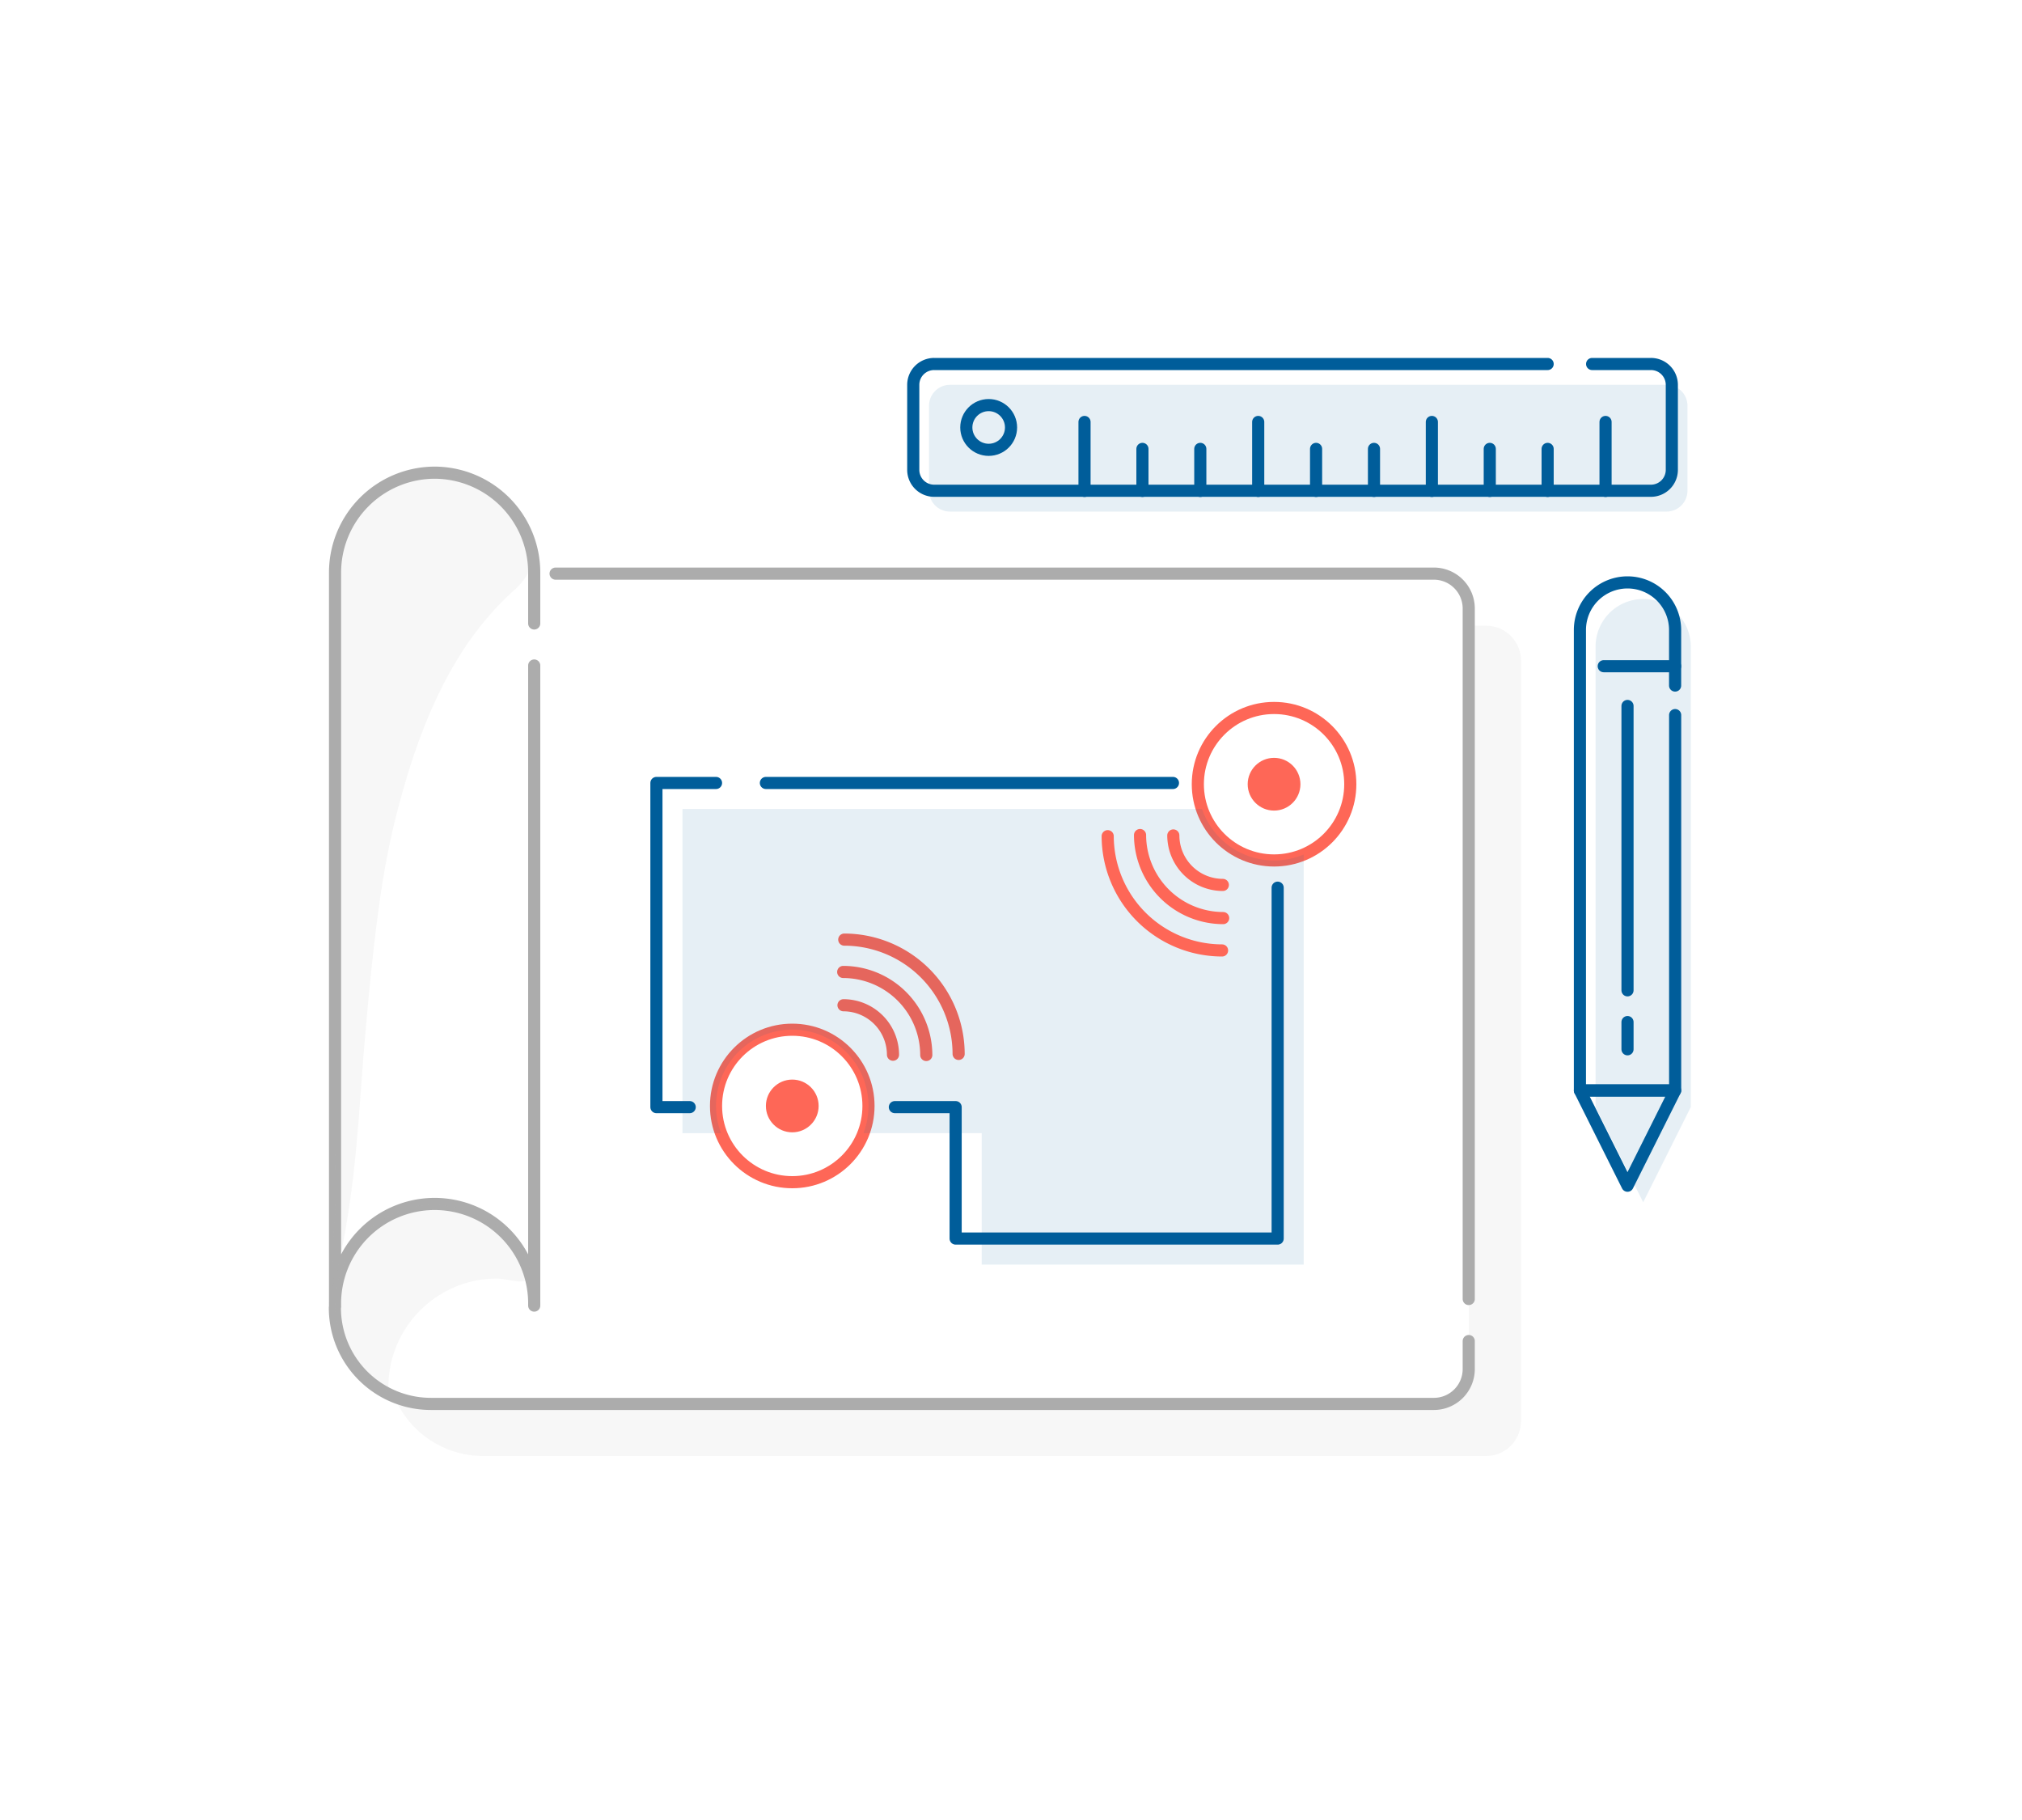 <svg xmlns="http://www.w3.org/2000/svg" id="Layer_1" data-name="Layer 1" viewBox="0 0 500 450"><defs><style>.cls-1{fill:#acacac;}.cls-1,.cls-4{opacity:0.1;}.cls-2,.cls-3,.cls-5,.cls-7{fill:none;stroke-width:3px;}.cls-2{stroke:#acacac;}.cls-2,.cls-3,.cls-7{stroke-linecap:round;stroke-linejoin:round;}.cls-3{stroke:#005d9a;}.cls-4{fill:#005d9a;}.cls-5,.cls-7{stroke:#fe6757;}.cls-5{stroke-miterlimit:10;}.cls-6{fill:#fe6757;}</style></defs><path class="cls-1" d="M367.44,154.71h-4.25V338.5a8.62,8.62,0,0,1-8.63,8.62h-248a23.63,23.63,0,0,1-9.07-1.8,23.77,23.77,0,0,0,22,14.68h248a8.62,8.62,0,0,0,8.62-8.63v-188A8.62,8.62,0,0,0,367.44,154.71Z"></path><path class="cls-2" d="M363.19,331.58v6.92a8.62,8.62,0,0,1-8.63,8.62h-248a23.75,23.75,0,0,1-23.75-23.75"></path><path class="cls-2" d="M137.39,141.83H354.56a8.63,8.63,0,0,1,8.63,8.63V321.18"></path><path class="cls-2" d="M132.1,154.15V141.5a24.7,24.7,0,0,0-24.62-24.63h0A24.7,24.7,0,0,0,82.85,141.5V322.81a24.63,24.63,0,1,1,49.25,0V164.55"></path><path class="cls-1" d="M81.9,320.56c6.09-24.2,6.45-41.05,8.2-62.15,3-35.32,5.41-48.45,9.58-63.1,5.25-18.43,13.11-36.62,27.6-49.5,6.7-6,5-12.9-.79-19.92a25.06,25.06,0,0,0-19-9A24.7,24.7,0,0,0,82.85,141.5V283.26c0,5.39.06,10.78,0,16.16,0,3-.41,5.7-.69,8.6C81.85,311.34,83.09,317.73,81.9,320.56Z"></path><path class="cls-3" d="M414.23,176.81v92.81H390.68V155.78A11.77,11.77,0,0,1,402.45,144h0a11.77,11.77,0,0,1,11.77,11.77V169.5"></path><polygon class="cls-3" points="402.45 293.17 414.23 269.62 390.68 269.62 402.45 293.17"></polygon><line class="cls-3" x1="414.23" y1="164.72" x2="396.57" y2="164.72"></line><line class="cls-3" x1="402.45" y1="244.86" x2="402.45" y2="174.55"></line><line class="cls-3" x1="402.45" y1="259.44" x2="402.45" y2="252.71"></line><path class="cls-4" d="M406.33,297.27l11.77-23.55V159.88a11.77,11.77,0,0,0-11.77-11.77h0a11.77,11.77,0,0,0-11.78,11.77V273.72Z"></path><path class="cls-3" d="M393.7,90h14.54a5.16,5.16,0,0,1,5.17,5.17v21a5.17,5.17,0,0,1-5.17,5.17H231a5.17,5.17,0,0,1-5.17-5.17v-21A5.16,5.16,0,0,1,231,90H382.7"></path><path class="cls-4" d="M397.56,95.15h14.55a5.18,5.18,0,0,1,5.17,5.17v21a5.18,5.18,0,0,1-5.17,5.17H234.9a5.18,5.18,0,0,1-5.17-5.17v-21a5.18,5.18,0,0,1,5.17-5.17H397.56Z"></path><line class="cls-3" x1="397.02" y1="104.33" x2="397.02" y2="121.38"></line><line class="cls-3" x1="354.07" y1="104.33" x2="354.07" y2="121.38"></line><line class="cls-3" x1="311.13" y1="104.33" x2="311.13" y2="121.38"></line><line class="cls-3" x1="296.81" y1="110.99" x2="296.81" y2="121.38"></line><line class="cls-3" x1="282.5" y1="110.99" x2="282.5" y2="121.38"></line><line class="cls-3" x1="339.76" y1="110.99" x2="339.76" y2="121.38"></line><line class="cls-3" x1="325.44" y1="110.99" x2="325.44" y2="121.38"></line><line class="cls-3" x1="382.7" y1="110.99" x2="382.7" y2="121.38"></line><line class="cls-3" x1="368.39" y1="110.99" x2="368.39" y2="121.38"></line><line class="cls-3" x1="268.18" y1="104.33" x2="268.18" y2="121.38"></line><circle class="cls-3" cx="244.48" cy="105.69" r="5.53"></circle><polyline class="cls-3" points="170.55 273.74 162.32 273.74 162.32 193.59 177.06 193.59"></polyline><polyline class="cls-3" points="315.94 219.48 315.94 306.24 236.31 306.24 236.31 273.74 221.28 273.74"></polyline><line class="cls-3" x1="189.39" y1="193.59" x2="290.05" y2="193.59"></line><circle class="cls-5" cx="195.91" cy="273.45" r="18.85"></circle><circle class="cls-6" cx="195.91" cy="273.45" r="6.52"></circle><path class="cls-7" d="M208.77,232.32h0a28.33,28.33,0,0,1,28.28,28.26h0"></path><path class="cls-7" d="M208.51,240.32h0a20.58,20.58,0,0,1,20.54,20.53h0"></path><path class="cls-7" d="M208.58,248.55h0a12.27,12.27,0,0,1,12.24,12.23h0"></path><circle class="cls-5" cx="315.05" cy="193.9" r="18.85"></circle><path class="cls-4" d="M301.72,207.23a18.9,18.9,0,0,1-4.48-7.21H168.76v80.16h9.55a18.85,18.85,0,1,1,35.2,0h29.24v32.5h79.63V211.27A18.85,18.85,0,0,1,301.72,207.23Z"></path><circle class="cls-6" cx="315.05" cy="193.9" r="6.52"></circle><path class="cls-7" d="M302.19,235h0a28.34,28.34,0,0,1-28.28-28.25h0"></path><path class="cls-7" d="M302.46,227h0a20.6,20.6,0,0,1-20.55-20.53h0"></path><path class="cls-7" d="M302.38,218.8h0a12.26,12.26,0,0,1-12.24-12.23h0"></path><path class="cls-1" d="M104.83,298a24.58,24.58,0,0,0-8.76,46.2,26.86,26.86,0,0,1,26.56-28.08c3.32-.07,9.65,2.79,8.35-2.43C128.45,303.47,114.24,296.93,104.83,298Z"></path></svg>
